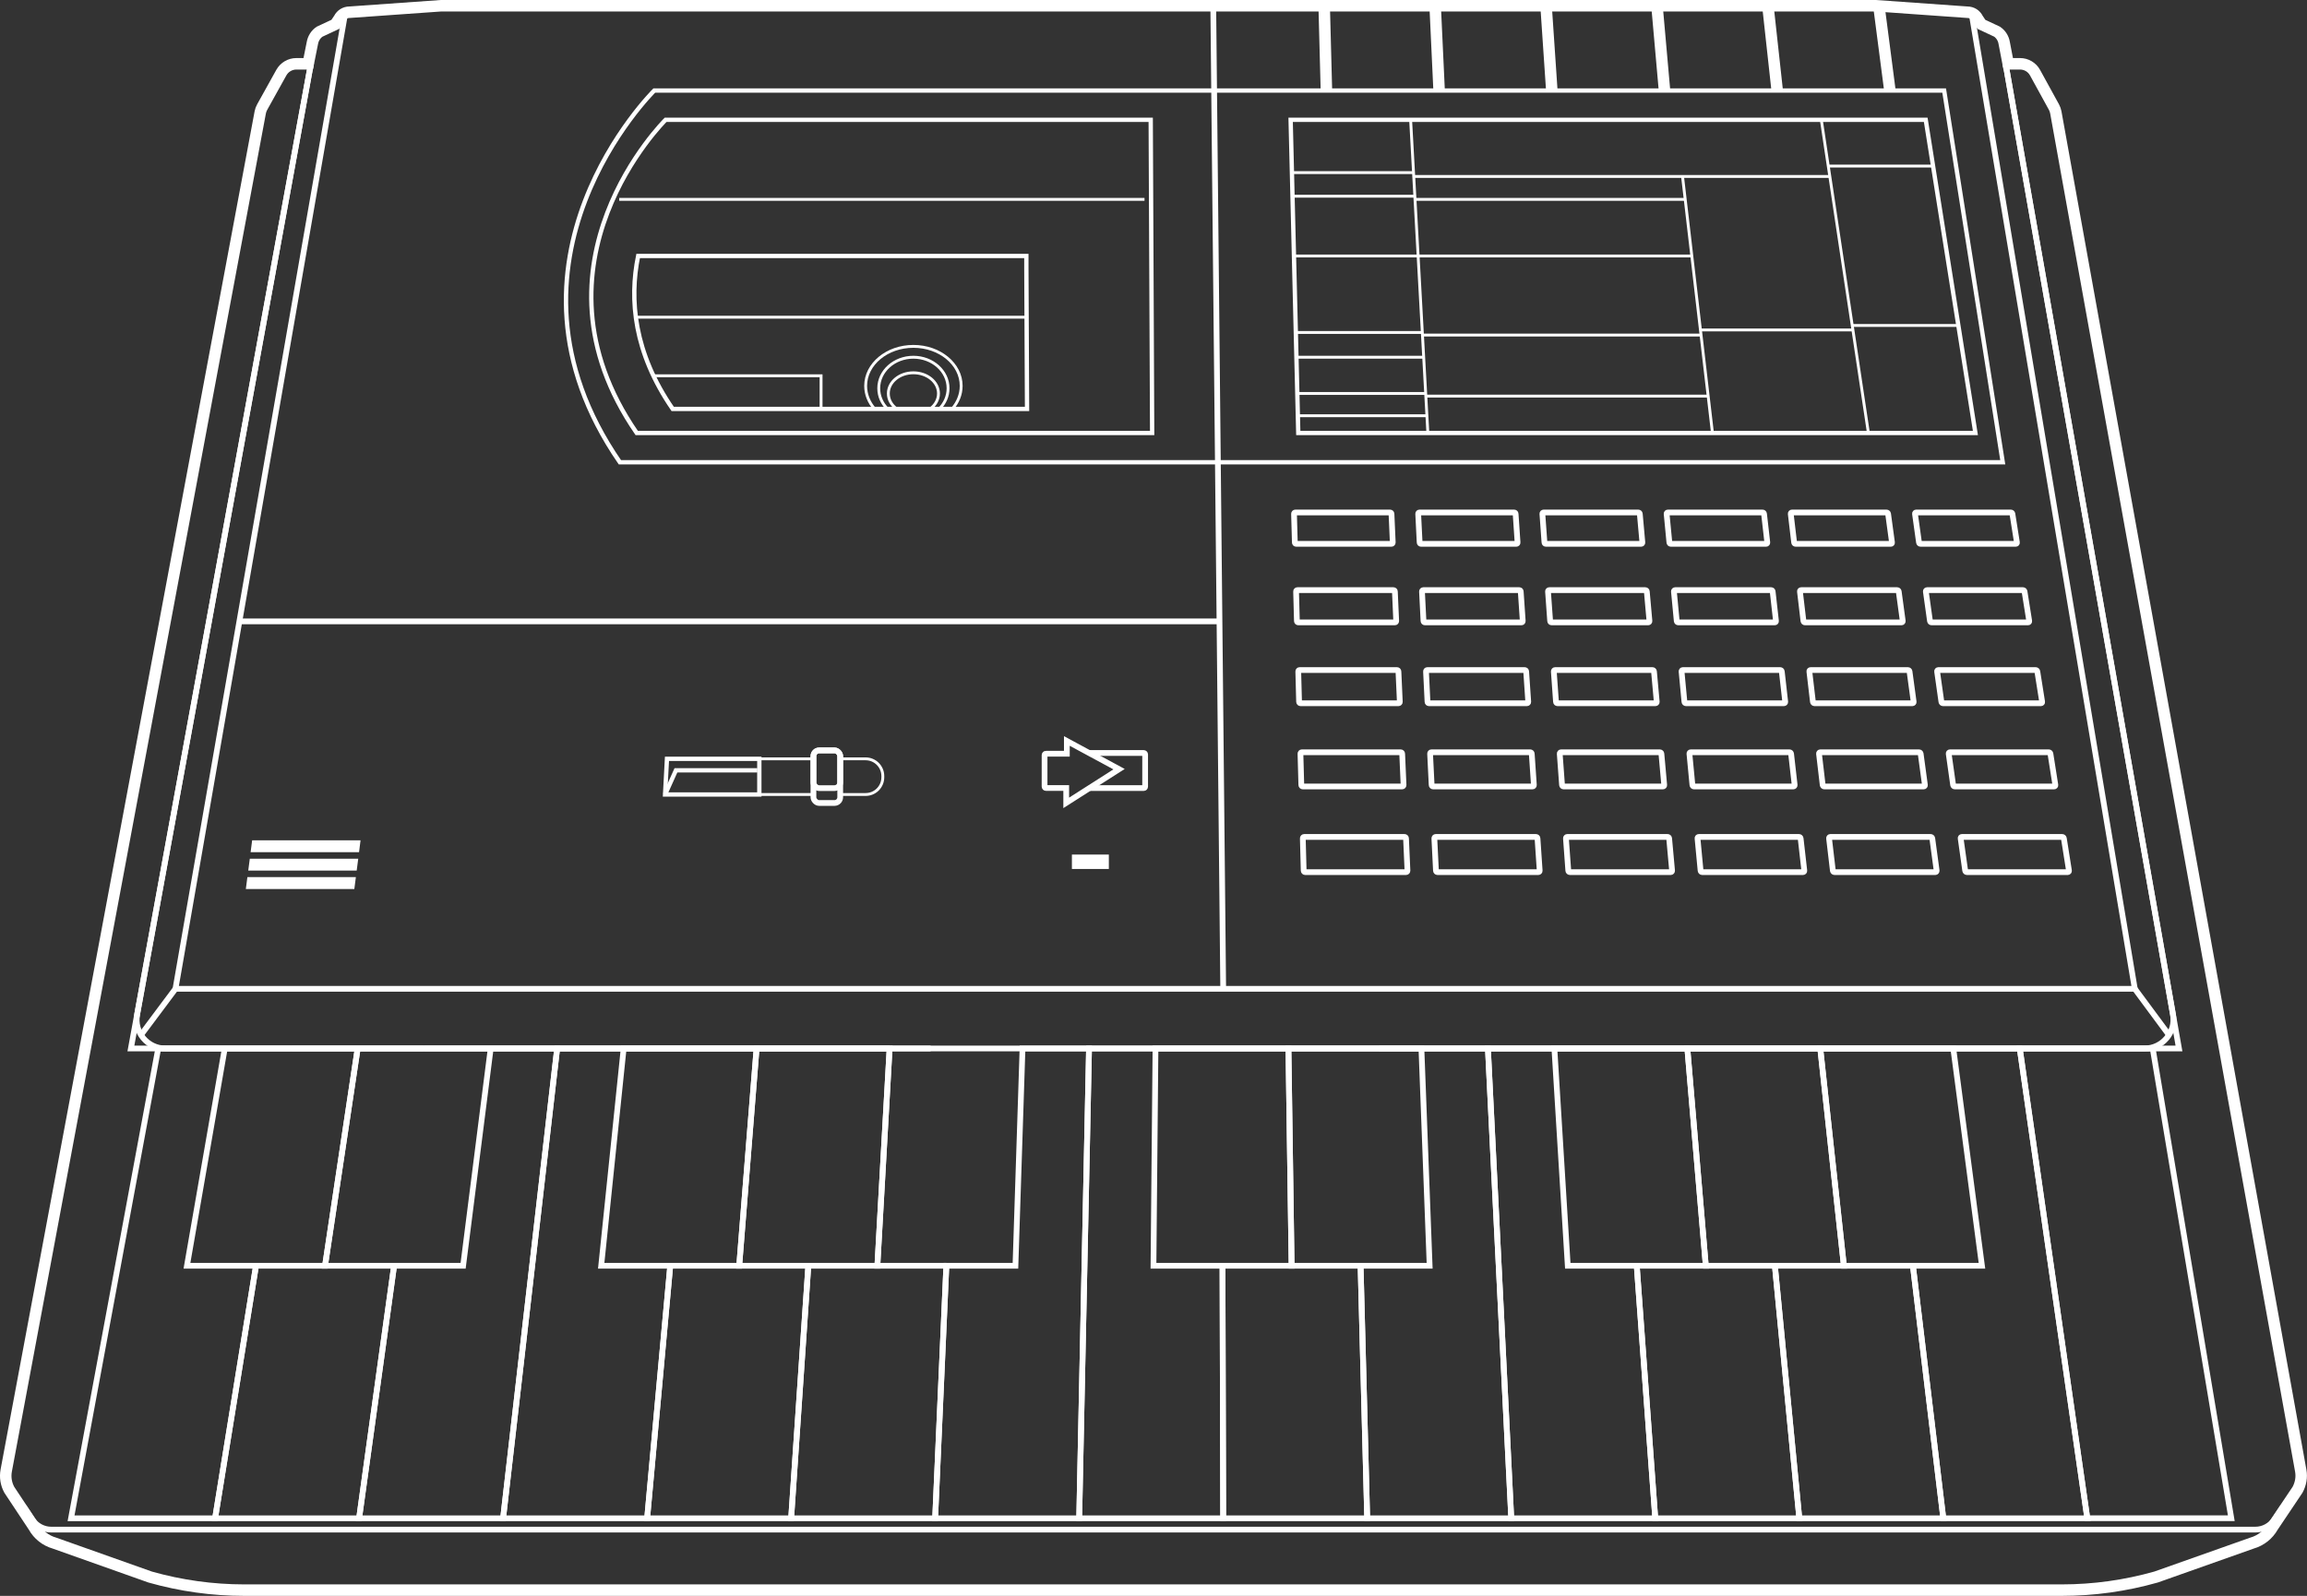 <?xml version="1.0" encoding="UTF-8"?>
<svg id="Calque_2" data-name="Calque 2" xmlns="http://www.w3.org/2000/svg" viewBox="0 0 401.65 277.92">
  <rect x="0" y="0" width="401.65" height="277.92" fill="#333333" stroke="none"/>
  <defs>
    <style>
      .cls-1 {
        fill: #fff;
      }

      .cls-2 {
        stroke-width: 2px;
      }

      .cls-2, .cls-3, .cls-4, .cls-5 {
        fill: none;
        stroke: #fff;
      }

      .cls-3 {
        stroke-width: .5px;
      }

      .cls-5 {
        stroke-width: .75px;
      }
    </style>
  </defs>
  <g id="Layer_1" data-name="Layer 1">
    <g id="philips-pmc100">
      <polyline class="cls-4" points="54.16 10.94 22.79 182.59 162.02 182.59"/>
      <line class="cls-4" x1="30.55" y1="172.2" x2="24.55" y2="180.23"/>
      <path class="cls-2" d="m266.18,1h60.41s15.94,1.13,15.94,1.13c.76,0,1.45.43,1.78,1.11l.66,1,2.73,1.28c.66.46,1.1,1.16,1.23,1.95l.7,3.64h2.06c1.09,0,2.09.59,2.61,1.54l3.3,6.01c.15.28.26.59.32.91l42.64,236.54c.21,1.14,0,2.32-.56,3.34l-4.3,6.41c-.78,1.4-2.09,2.43-3.63,2.87l-16.7,5.91c-5.34,1.51-10.85,2.28-16.39,2.28h-76.34s-163.79,0-163.79,0H42.52c-5.54,0-11.05-.77-16.38-2.28l-16.66-5.91c-1.54-.44-2.84-1.47-3.61-2.87l-4.25-6.41c-.56-1.02-.75-2.2-.54-3.34L45.31,19.57c.06-.32.17-.62.33-.91l3.34-6.01c.53-.95,1.53-1.54,2.62-1.54h2.06l.73-3.64c.14-.79.59-1.5,1.25-1.95l2.74-1.28.67-1c.34-.68,1.03-1.11,1.79-1.11l15.95-1.13h189.41Z"/>
      <path class="cls-4" d="m397.47,262.42l-1.46,2.17c-.75,1.12-2,1.79-3.35,1.79h-61.65s-260.45,0-260.45,0H8.92c-1.34,0-2.59-.67-3.33-1.79l-1.44-2.17"/>
      <polyline class="cls-4" points="349.14 10.94 379.36 182.59 240.13 182.59"/>
      <path class="cls-4" d="m349.14,10.94l29.18,165.75c.54,3.07-1.84,5.9-4.96,5.9h-133.23s-78.12,0-78.12,0H28.79c-3.12,0-5.48-2.83-4.92-5.9L54.16,10.94"/>
      <polyline class="cls-4" points="343.26 2.35 371.67 172.2 249.29 172.2 152.93 172.2 30.55 172.2 60.09 2.35"/>
      <line class="cls-4" x1="371.67" y1="172.2" x2="377.61" y2="180.23"/>
      <g>
        <polyline class="cls-4" points="44.57 220.43 37.45 264.41 12.37 264.41 27.55 182.59 39.13 182.59 50.71 182.59"/>
        <polyline class="cls-4" points="50.71 182.59 62.27 182.59 73.85 182.59"/>
        <polyline class="cls-4" points="68.61 220.43 62.52 264.41 37.45 264.41 44.57 220.43"/>
        <polyline class="cls-4" points="68.61 220.43 62.52 264.41 87.59 264.41 97 182.59 85.43 182.59 73.85 182.59"/>
        <polyline class="cls-4" points="120.15 182.59 108.58 182.59 97 182.59 87.59 264.41 112.67 264.41 116.69 220.43"/>
        <polyline class="cls-4" points="120.15 182.59 131.72 182.59 143.3 182.59"/>
        <polyline class="cls-4" points="140.73 220.43 137.74 264.41 112.67 264.41 116.69 220.43"/>
        <polyline class="cls-4" points="140.73 220.43 137.74 264.41 162.81 264.41 164.76 220.43"/>
        <line class="cls-4" x1="154.88" y1="182.59" x2="143.3" y2="182.59"/>
        <polygon class="cls-4" points="189.6 182.59 187.89 264.41 162.81 264.41 164.76 220.43 176.79 220.43 178.02 182.59 189.6 182.59"/>
        <polyline class="cls-4" points="212.74 182.59 201.17 182.59 189.6 182.59 187.89 264.41 212.96 264.41 212.84 220.43"/>
        <polyline class="cls-4" points="212.74 182.59 224.32 182.59 235.89 182.59"/>
        <polyline class="cls-4" points="236.88 220.43 238.03 264.41 212.96 264.41 212.84 220.43"/>
        <polyline class="cls-4" points="236.88 220.43 238.03 264.41 263.11 264.41 259.05 182.59 247.47 182.59 235.89 182.59"/>
        <polyline class="cls-4" points="282.19 182.59 270.62 182.59 259.05 182.59 263.11 264.41 288.18 264.41 284.96 220.43"/>
        <polyline class="cls-4" points="282.19 182.59 293.77 182.59 305.35 182.59"/>
        <polyline class="cls-4" points="309.01 220.43 313.26 264.41 288.18 264.41 284.96 220.43"/>
        <polyline class="cls-4" points="305.35 182.59 316.91 182.59 328.49 182.59"/>
        <polyline class="cls-4" points="333.04 220.43 338.33 264.41 313.26 264.41 309.01 220.43"/>
        <polyline class="cls-4" points="333.04 220.43 338.33 264.41 363.4 264.41 351.64 182.59 340.07 182.59 328.49 182.59"/>
        <polygon class="cls-4" points="351.64 182.59 374.79 182.59 388.47 264.4 363.4 264.4 351.64 182.59"/>
        <polyline class="cls-4" points="62.27 182.59 56.59 220.43 44.57 220.43 32.55 220.43 39.13 182.59"/>
        <polyline class="cls-4" points="85.43 182.59 80.63 220.43 68.61 220.43 56.59 220.43 62.27 182.59"/>
        <polygon class="cls-4" points="224.32 182.59 224.87 220.43 200.82 220.43 201.17 182.59 224.32 182.59"/>
        <polygon class="cls-4" points="247.47 182.59 248.9 220.43 224.87 220.43 224.32 182.59 247.47 182.59"/>
        <polygon class="cls-4" points="131.72 182.59 128.7 220.43 104.67 220.43 108.58 182.59 131.72 182.59"/>
        <polygon class="cls-4" points="154.88 182.59 152.75 220.43 128.7 220.43 131.72 182.59 154.88 182.59"/>
        <polyline class="cls-4" points="154.88 182.59 152.75 220.43 164.76 220.43"/>
        <polygon class="cls-4" points="293.77 182.59 296.98 220.43 272.95 220.43 270.62 182.59 293.77 182.59"/>
        <polygon class="cls-4" points="316.91 182.59 321.02 220.43 296.98 220.43 293.77 182.59 316.91 182.59"/>
        <polygon class="cls-4" points="340.07 182.59 345.06 220.43 321.02 220.43 316.91 182.59 340.07 182.59"/>
      </g>
      <line class="cls-4" x1="212.96" y1="172.2" x2="211.23" y2="1"/>
      <line class="cls-4" x1="212.31" y1="108.21" x2="41.68" y2="108.21"/>
      <path class="cls-5" d="m107.92,80.5h240.76l-10.2-64.73H113.91s-30.15,29.71-5.99,64.73Z"/>
      <g>
        <line class="cls-2" x1="230.93" y1="15.76" x2="230.54" y2="1"/>
        <line class="cls-2" x1="250.55" y1="15.76" x2="249.86" y2="1"/>
        <line class="cls-2" x1="270.17" y1="15.76" x2="269.17" y2="1"/>
        <line class="cls-2" x1="289.79" y1="15.76" x2="288.48" y2="1"/>
        <line class="cls-2" x1="309.41" y1="15.76" x2="307.79" y2="1"/>
        <line class="cls-2" x1="329.03" y1="15.76" x2="327.11" y2="1"/>
      </g>
      <path class="cls-5" d="m110.85,75.4h89.74l-.25-54.54h-84.45s-25.4,25.03-5.04,54.54Z"/>
      <polygon class="cls-5" points="224.7 20.86 335.27 20.86 343.92 75.4 226.03 75.4 224.7 20.86"/>
      <path class="cls-5" d="m178.69,44.58h-67.59c-1.55,7.59-.75,16.82,6.02,26.64h61.69l-.12-24.58v-2.05Z"/>
      <line class="cls-3" x1="107.81" y1="34.72" x2="199.26" y2="34.72"/>
      <line class="cls-3" x1="245.59" y1="20.86" x2="248.59" y2="75.4"/>
      <line class="cls-3" x1="317.09" y1="20.86" x2="325.29" y2="75.4"/>
      <line class="cls-3" x1="224.92" y1="30.06" x2="246.1" y2="30.06"/>
      <line class="cls-3" x1="225.02" y1="34.17" x2="246.32" y2="34.17"/>
      <line class="cls-3" x1="225.28" y1="44.58" x2="246.9" y2="44.58"/>
      <line class="cls-3" x1="247.63" y1="57.9" x2="225.6" y2="57.9"/>
      <line class="cls-3" x1="225.71" y1="62.21" x2="247.89" y2="62.21"/>
      <line class="cls-3" x1="225.86" y1="68.52" x2="248.21" y2="68.52"/>
      <line class="cls-3" x1="225.96" y1="72.4" x2="248.46" y2="72.4"/>
      <line class="cls-3" x1="246.1" y1="30.73" x2="318.66" y2="30.73"/>
      <line class="cls-3" x1="292.93" y1="30.73" x2="298.14" y2="75.4"/>
      <line class="cls-3" x1="293.37" y1="34.72" x2="246.41" y2="34.72"/>
      <line class="cls-3" x1="294.54" y1="44.58" x2="246.9" y2="44.58"/>
      <line class="cls-3" x1="296.15" y1="58.35" x2="247.69" y2="58.35"/>
      <line class="cls-3" x1="297.39" y1="68.98" x2="248.29" y2="68.98"/>
      <line class="cls-3" x1="322.6" y1="57.46" x2="296.15" y2="57.46"/>
      <line class="cls-3" x1="340.95" y1="56.68" x2="322.4" y2="56.68"/>
      <line class="cls-3" x1="336.55" y1="28.92" x2="318.3" y2="28.92"/>
      <line class="cls-3" x1="110.7" y1="55.24" x2="178.73" y2="55.24"/>
      <polyline class="cls-3" points="113.76 65.44 142.95 65.44 142.95 71.22"/>
      <path class="cls-3" d="m165.77,71.22c.99-1.13,1.57-2.52,1.57-4.02,0-3.8-3.73-6.88-8.32-6.88s-8.31,3.08-8.31,6.88c0,1.5.58,2.89,1.57,4.02"/>
      <path class="cls-3" d="m163.53,71.22c.95-.96,1.53-2.22,1.53-3.6,0-2.99-2.71-5.41-6.04-5.41s-6.03,2.42-6.03,5.41c0,1.39.57,2.65,1.53,3.6"/>
      <path class="cls-3" d="m161.93,71.22c.9-.66,1.46-1.62,1.46-2.69,0-2-1.96-3.61-4.37-3.61s-4.36,1.61-4.36,3.61c0,1.07.56,2.03,1.46,2.69"/>
      <g>
        <polygon class="cls-1" points="61.96 152.74 43.07 152.74 42.8 154.82 61.69 154.82 61.96 152.74"/>
        <polygon class="cls-1" points="62.37 149.54 43.49 149.54 43.22 151.61 62.1 151.61 62.37 149.54"/>
        <polygon class="cls-1" points="62.77 146.34 43.9 146.34 43.63 148.41 62.51 148.41 62.77 146.34"/>
      </g>
      <polygon class="cls-5" points="115.79 138.36 116.12 132.15 132.2 132.15 132.2 138.36 115.79 138.36"/>
      <polyline class="cls-5" points="115.79 138.36 117.68 134.15 131.86 134.15"/>
      <line class="cls-3" x1="141.62" y1="138.36" x2="132.2" y2="138.36"/>
      <line class="cls-3" x1="141.62" y1="132.15" x2="132.2" y2="132.15"/>
      <path class="cls-3" d="m146.28,132.15h4.42c1.66,0,3,1.35,3,3v.21c0,1.66-1.34,3-3,3h-4.42"/>
      <rect class="cls-4" x="141.62" y="130.68" width="4.66" height="9.16" rx="1" ry="1"/>
      <rect class="cls-4" x="141.62" y="130.68" width="4.66" height="6.57" rx="1" ry="1"/>
      <path class="cls-4" d="m182.11,131.26h3.63v-2.22l9.09,4.91-9.2,5.87v-2.59h-3.52c-.14,0-.25-.11-.25-.25v-5.48c0-.14.11-.25.25-.25Z"/>
      <path class="cls-4" d="m189.6,131.13h9.52c.14,0,.25.11.25.25v5.61c0,.14-.11.25-.25.25h-9.44"/>
      <g>
        <path class="cls-4" d="m244.52,145.75h-17.46c-.14,0-.25.11-.24.25l.15,5.62c0,.14.12.26.26.26h17.57c.14,0,.24-.12.24-.26l-.25-5.62c0-.14-.12-.25-.26-.25Z"/>
        <path class="cls-4" d="m267.42,145.75h-17.46c-.14,0-.24.11-.24.25l.28,5.62c0,.14.12.26.26.26h17.57c.14,0,.24-.12.23-.26l-.38-5.62c0-.14-.13-.25-.27-.25Z"/>
        <path class="cls-4" d="m290.32,145.75h-17.46c-.14,0-.24.11-.23.25l.41,5.62c.01.14.13.26.27.26h17.57c.14,0,.24-.12.23-.26l-.51-5.62c-.01-.14-.13-.25-.27-.25Z"/>
        <path class="cls-4" d="m313.22,145.75h-17.46c-.14,0-.24.11-.22.25l.53,5.62c.01.14.14.26.27.26h17.57c.14,0,.24-.12.22-.26l-.64-5.62c-.02-.14-.14-.25-.28-.25Z"/>
        <path class="cls-4" d="m336.12,145.75h-17.46c-.14,0-.24.11-.22.25l.66,5.62c.02.14.14.26.28.26h17.57c.14,0,.23-.12.22-.26l-.76-5.62c-.02-.14-.15-.25-.28-.25Z"/>
        <path class="cls-4" d="m359.02,145.75h-17.46c-.14,0-.23.11-.21.25l.79,5.62c.02.14.15.26.29.26h17.57c.14,0,.23-.12.21-.26l-.89-5.62c-.02-.14-.15-.25-.29-.25Z"/>
        <path class="cls-4" d="m243.86,131.01h-17.21c-.14,0-.24.11-.24.25l.15,5.45c0,.14.12.25.25.25h17.31c.14,0,.24-.11.24-.25l-.24-5.45c0-.14-.12-.25-.26-.25Z"/>
        <path class="cls-4" d="m266.42,131.01h-17.21c-.14,0-.24.11-.23.25l.27,5.45c0,.14.12.25.26.25h17.31c.14,0,.24-.11.23-.25l-.37-5.45c0-.14-.13-.25-.26-.25Z"/>
        <path class="cls-4" d="m288.99,131.01h-17.21c-.14,0-.24.11-.23.25l.4,5.45c.01.14.13.25.26.25h17.31c.14,0,.24-.11.22-.25l-.49-5.45c-.01-.14-.13-.25-.27-.25Z"/>
        <path class="cls-4" d="m311.56,131.01h-17.21c-.14,0-.23.11-.22.25l.52,5.45c.01.14.13.25.27.25h17.31c.14,0,.23-.11.22-.25l-.62-5.45c-.02-.14-.14-.25-.27-.25Z"/>
        <path class="cls-4" d="m334.12,131.01h-17.21c-.14,0-.23.11-.22.25l.64,5.45c.02.14.14.25.28.25h17.31c.14,0,.23-.11.21-.25l-.74-5.45c-.02-.14-.14-.25-.28-.25Z"/>
        <path class="cls-4" d="m356.69,131.01h-17.21c-.14,0-.23.11-.21.25l.77,5.45c.02.14.15.25.28.25h17.31c.14,0,.23-.11.21-.25l-.86-5.45c-.02-.14-.15-.25-.28-.25Z"/>
        <path class="cls-4" d="m243.22,116.69h-16.96c-.13,0-.24.11-.23.24l.14,5.3c0,.13.12.24.25.24h17.06c.13,0,.24-.11.23-.24l-.24-5.3c0-.13-.12-.24-.25-.24Z"/>
        <path class="cls-4" d="m265.46,116.69h-16.96c-.13,0-.24.11-.23.24l.26,5.3c0,.13.12.24.25.24h17.06c.13,0,.24-.11.23-.24l-.36-5.3c0-.13-.12-.24-.26-.24Z"/>
        <path class="cls-4" d="m287.7,116.69h-16.96c-.13,0-.23.11-.22.24l.38,5.3c0,.13.13.24.26.24h17.06c.13,0,.23-.11.22-.24l-.48-5.3c-.01-.13-.13-.24-.26-.24Z"/>
        <path class="cls-4" d="m309.94,116.69h-16.96c-.13,0-.23.11-.22.24l.5,5.3c.01.13.13.24.27.24h17.06c.13,0,.23-.11.22-.24l-.6-5.3c-.01-.13-.14-.24-.27-.24Z"/>
        <path class="cls-4" d="m332.18,116.69h-16.96c-.13,0-.23.11-.21.24l.62,5.3c.02.13.14.24.27.24h17.06c.13,0,.23-.11.21-.24l-.72-5.3c-.02-.13-.14-.24-.27-.24Z"/>
        <path class="cls-4" d="m354.42,116.69h-16.96c-.13,0-.23.11-.21.24l.75,5.3c.02.13.14.24.28.24h17.06c.13,0,.23-.11.2-.24l-.84-5.3c-.02-.13-.15-.24-.28-.24Z"/>
        <path class="cls-4" d="m242.6,102.77h-16.72c-.13,0-.24.1-.23.23l.14,5.15c0,.13.11.24.25.24h16.81c.13,0,.23-.11.23-.24l-.23-5.15c0-.13-.12-.23-.25-.23Z"/>
        <path class="cls-4" d="m264.52,102.77h-16.72c-.13,0-.23.1-.23.23l.26,5.15c0,.13.12.24.25.24h16.81c.13,0,.23-.11.22-.24l-.35-5.15c0-.13-.12-.23-.25-.23Z"/>
        <path class="cls-4" d="m286.45,102.77h-16.72c-.13,0-.23.1-.22.23l.37,5.15c0,.13.12.24.26.24h16.81c.13,0,.23-.11.22-.24l-.46-5.15c-.01-.13-.13-.23-.26-.23Z"/>
        <path class="cls-4" d="m308.37,102.77h-16.72c-.13,0-.23.1-.22.23l.49,5.15c.01.13.13.24.26.24h16.81c.13,0,.23-.11.21-.24l-.58-5.15c-.01-.13-.13-.23-.26-.23Z"/>
        <path class="cls-4" d="m330.3,102.77h-16.72c-.13,0-.23.1-.21.23l.61,5.15c.02.13.13.24.27.24h16.81c.13,0,.22-.11.21-.24l-.7-5.15c-.02-.13-.14-.23-.27-.23Z"/>
        <path class="cls-4" d="m352.22,102.77h-16.72c-.13,0-.22.1-.21.23l.72,5.15c.02.13.14.24.27.24h16.81c.13,0,.22-.11.2-.24l-.82-5.15c-.02-.13-.14-.23-.27-.23Z"/>
        <path class="cls-4" d="m242,89.25h-16.48c-.13,0-.23.1-.23.23l.14,5c0,.13.11.23.24.23h16.58c.13,0,.23-.1.23-.23l-.22-5c0-.13-.12-.23-.24-.23Z"/>
        <path class="cls-4" d="m263.61,89.25h-16.48c-.13,0-.23.1-.22.23l.25,5c0,.13.12.23.25.23h16.58c.13,0,.23-.1.22-.23l-.34-5c0-.13-.12-.23-.25-.23Z"/>
        <path class="cls-4" d="m285.23,89.25h-16.48c-.13,0-.23.1-.22.23l.36,5c0,.13.12.23.25.23h16.58c.13,0,.23-.1.22-.23l-.45-5c-.01-.13-.13-.23-.26-.23Z"/>
        <path class="cls-4" d="m306.85,89.25h-16.48c-.13,0-.22.1-.21.23l.48,5c.01.13.13.23.26.23h16.58c.13,0,.22-.1.21-.23l-.57-5c-.01-.13-.13-.23-.26-.23Z"/>
        <path class="cls-4" d="m328.46,89.25h-16.48c-.13,0-.22.1-.21.23l.59,5c.01.13.13.23.26.23h16.58c.13,0,.22-.1.2-.23l-.68-5c-.02-.13-.14-.23-.27-.23Z"/>
        <path class="cls-4" d="m350.08,89.25h-16.48c-.13,0-.22.1-.2.23l.7,5c.02.13.14.23.27.23h16.58c.13,0,.22-.1.2-.23l-.79-5c-.02-.13-.14-.23-.27-.23Z"/>
      </g>
      <rect class="cls-1" x="186.62" y="148.82" width="6.43" height="2.51"/>
    </g>
  </g>
</svg>
